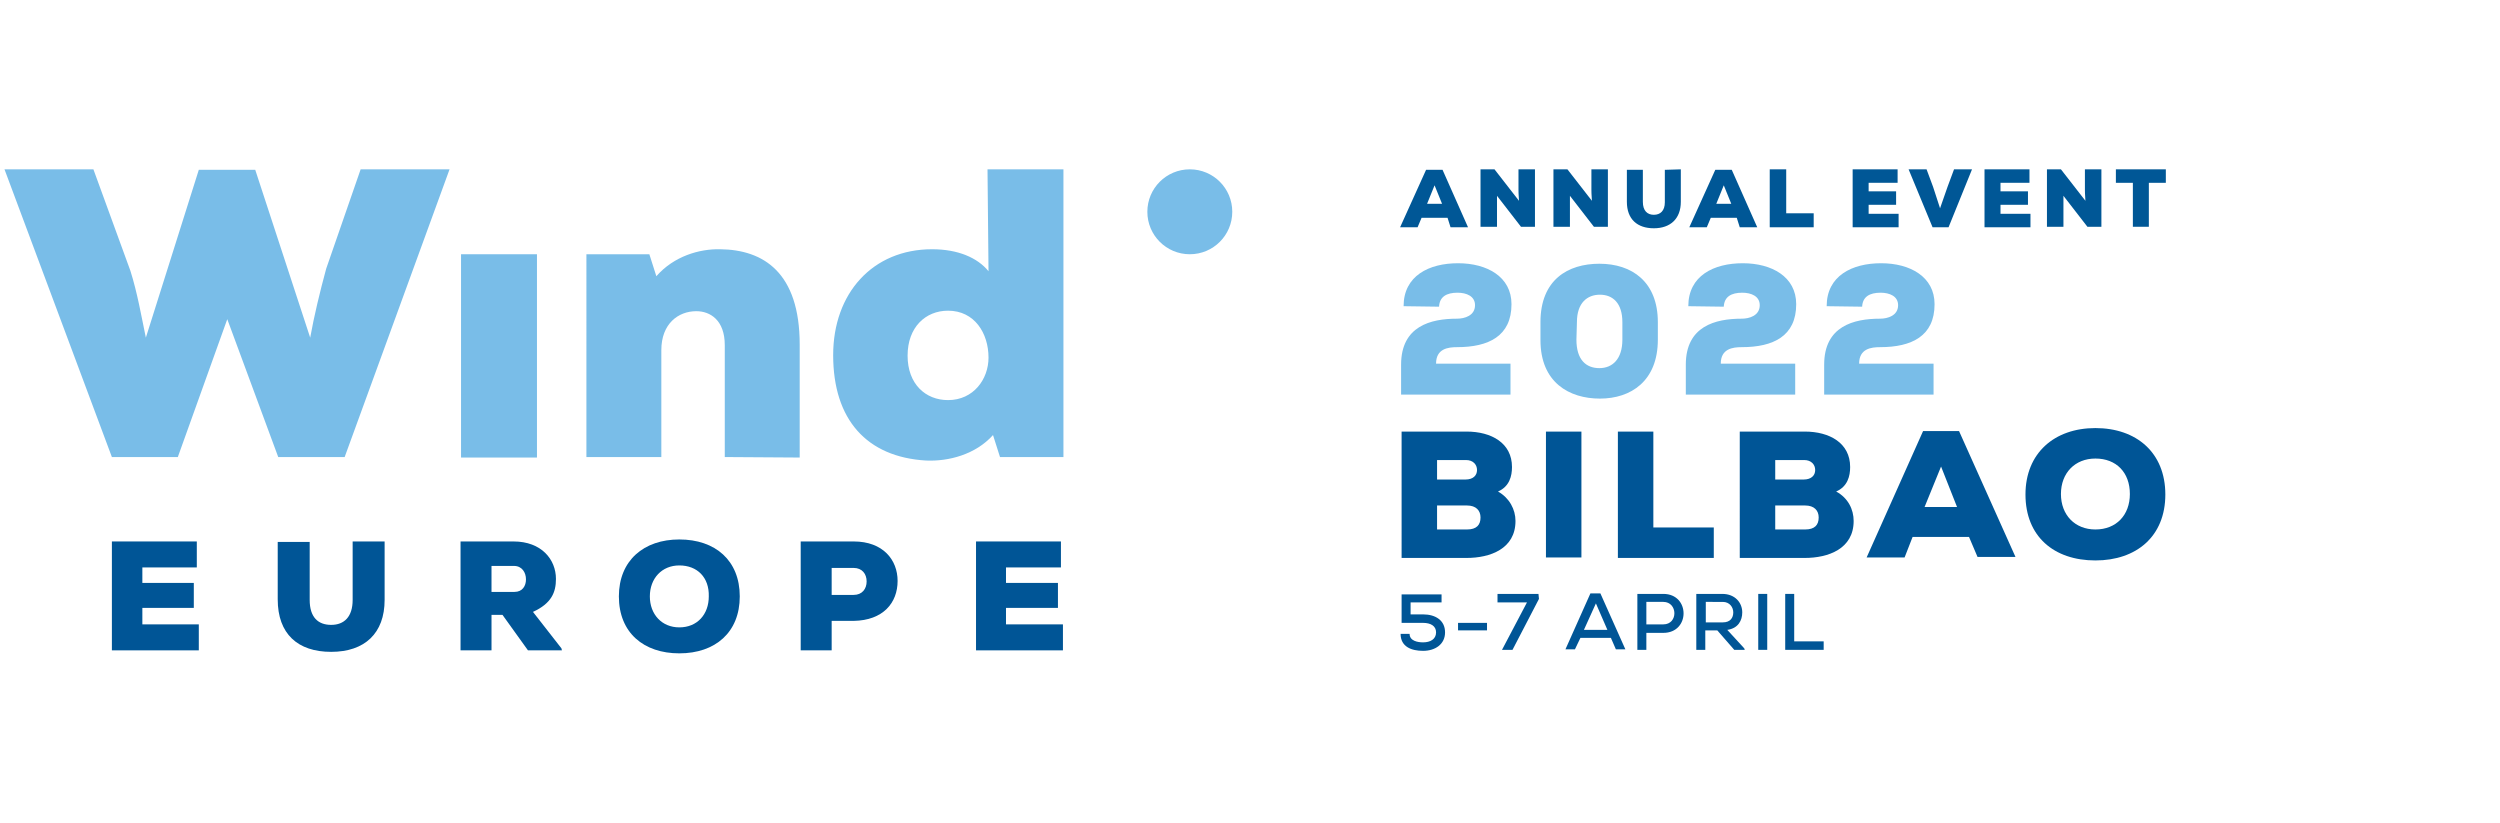 <?xml version="1.0" encoding="utf-8"?>
<!-- Generator: Adobe Illustrator 26.0.3, SVG Export Plug-In . SVG Version: 6.00 Build 0)  -->
<svg version="1.1" id="Layer_1" xmlns="http://www.w3.org/2000/svg" xmlns:xlink="http://www.w3.org/1999/xlink" x="0px" y="0px"
	 viewBox="0 0 500.5 164.7" style="enable-background:new 0 0 500.5 164.7;" xml:space="preserve">
<style type="text/css">
	.st0{fill:#79BDE8;}
	.st1{fill:#005596;}
	.st2{fill:#005796;}
</style>
<g id="Layer_1_1_">
	<g>
		<path class="st0" d="M69,91.5H55.7L45.5,63.9l-9.9,27.6H22.4L0.9,33.9h17.8l7.4,20.3c1.4,4.4,2.2,9.1,3.1,13.4l10.6-33.6h11.3
			l11,33.6c0.8-4.4,1.9-9,3.2-13.8l6.9-19.9H90L69,91.5z"/>
		<path class="st0" d="M246.7,42.4c0,4.7-3.8,8.5-8.5,8.5s-8.5-3.8-8.5-8.5c0-4.7,3.8-8.5,8.5-8.5S246.7,37.7,246.7,42.4"/>
		<rect x="92.3" y="50.9" class="st0" width="15.2" height="40.7"/>
		<path class="st0" d="M145.1,91.5V69.1c0-5-2.9-6.8-5.7-6.8c-3.6,0-7,2.5-7,7.8v21.4h-15V50.9h12.6l1.4,4.4c3.5-4,8.6-5.5,12.8-5.4
			c8.6,0.1,15.9,4.6,15.9,19.1v22.6L145.1,91.5L145.1,91.5L145.1,91.5z"/>
		<path class="st0" d="M197.7,33.9h15.2v57.6h-12.7l-1.4-4.4c-3.5,3.9-8.9,5.3-13.4,5.1c-11.9-0.7-18.6-8.2-18.6-21.1
			c0-12.4,7.9-21.2,19.8-21.2c5.2,0,9.1,1.7,11.3,4.4L197.7,33.9L197.7,33.9z M181.7,71.2c0,5.7,3.6,8.9,8.1,8.9
			c5.1,0,8.1-4.2,8.1-8.5c0-4.9-2.8-9.4-8.1-9.4C185.3,62.2,181.7,65.5,181.7,71.2"/>
		<g>
			<polygon class="st1" points="39.8,130.2 22.4,130.2 22.4,108.4 39.4,108.4 39.4,113.6 28.5,113.6 28.5,116.7 38.8,116.7 
				38.8,121.7 28.5,121.7 28.5,125 39.8,125 			"/>
			<path class="st1" d="M112.5,130.2h-6.8l-5.1-7.1h-2.2v7.1h-6.2v-21.8h10.6c5.6,0,8.5,3.6,8.5,7.5c0,2.7-0.9,4.9-4.6,6.6l5.7,7.3
				L112.5,130.2L112.5,130.2z M98.4,113.3v5.2h4.6c1.6,0,2.3-1.2,2.3-2.5c0-1.4-0.8-2.7-2.4-2.7C102.9,113.3,98.4,113.3,98.4,113.3z
				"/>
			<path class="st1" d="M136,130.8c-7.1,0-12.1-4.1-12.1-11.4c0-7.2,5-11.4,12.1-11.4c7.2,0,12.1,4.2,12.1,11.4
				C148.1,126.6,143.2,130.8,136,130.8 M136,113.2c-3.5,0-5.9,2.6-5.9,6.2c0,3.6,2.4,6.2,5.9,6.2c3.6,0,5.9-2.6,5.9-6.2
				C142,115.6,139.6,113.2,136,113.2"/>
			<path class="st1" d="M166.5,124.3v5.9h-6.2v-21.8h10.6c5.9,0,8.8,3.7,8.8,7.9c0,4.4-2.9,7.9-8.8,8L166.5,124.3L166.5,124.3z
				 M166.5,119.1h4.4c1.7,0,2.6-1.2,2.6-2.7s-0.9-2.7-2.6-2.7h-4.4V119.1z"/>
			<polygon class="st1" points="212.8,130.2 195.4,130.2 195.4,108.4 212.4,108.4 212.4,113.6 201.4,113.6 201.4,116.7 211.8,116.7 
				211.8,121.7 201.4,121.7 201.4,125 212.8,125 			"/>
			<path class="st1" d="M70.6,108.4v11.7c0,3.4-1.7,5-4.3,5c-2.6,0-4.3-1.5-4.3-5v-11.6h-6.4V120c0,6.9,4,10.5,10.7,10.5
				S77,126.8,77,120.1v-11.7C77,108.4,70.6,108.4,70.6,108.4z"/>
		</g>
	</g>
	<g>
		<g>
			<path class="st0" d="M281,61.3c0-6.1,5.1-8.6,10.9-8.6s10.7,2.7,10.7,8.2c0,6.4-4.6,8.6-10.9,8.6c-1.8,0-4.2,0.3-4.2,3.3h14.9
				v6.2h-21.9V73c0-7.7,5.9-9.2,11.2-9.2c1.5,0,3.6-0.6,3.6-2.7c0-1.8-1.7-2.5-3.5-2.5c-2.2,0-3.6,0.8-3.7,2.8L281,61.3L281,61.3
				L281,61.3z"/>
			<path class="st0" d="M308.4,64.5c0-8.5,5.5-11.7,11.8-11.7c6.5,0,11.7,3.6,11.7,11.7V68c0,8.3-5.4,11.8-11.6,11.8
				c-6.1,0-11.9-3.2-11.9-11.7L308.4,64.5L308.4,64.5z M315.6,68c0,4,1.9,5.7,4.6,5.7c2.6,0,4.6-1.8,4.6-5.7v-3.5
				c0-3.8-1.9-5.5-4.5-5.5c-2.5,0-4.6,1.6-4.6,5.5L315.6,68L315.6,68z"/>
			<path class="st0" d="M338,61.3c0-6.1,5.1-8.6,10.9-8.6s10.7,2.7,10.7,8.2c0,6.4-4.6,8.6-10.9,8.6c-1.8,0-4.2,0.3-4.2,3.3h14.9
				v6.2h-21.9V73c0-7.7,5.9-9.2,11.2-9.2c1.5,0,3.6-0.6,3.6-2.7c0-1.8-1.7-2.5-3.5-2.5c-2.2,0-3.6,0.8-3.7,2.8L338,61.3L338,61.3
				L338,61.3z"/>
			<path class="st0" d="M365.7,61.3c0-6.1,5.1-8.6,10.9-8.6s10.7,2.7,10.7,8.2c0,6.4-4.6,8.6-10.9,8.6c-1.8,0-4.2,0.3-4.2,3.3h14.9
				v6.2h-21.9V73c0-7.7,5.9-9.2,11.2-9.2c1.5,0,3.6-0.6,3.6-2.7c0-1.8-1.7-2.5-3.5-2.5c-2.2,0-3.6,0.8-3.7,2.8L365.7,61.3
				L365.7,61.3L365.7,61.3z"/>
		</g>
	</g>
	<g>
		<g>
			<path class="st1" d="M288.7,120.6h-6.3v2.4h2.5c2.5,0,4.4,1.2,4.4,3.6c0,2.4-2,3.7-4.4,3.7c-2.3,0-4.5-0.8-4.5-3.4h1.8
				c0,1.4,1.6,1.7,2.7,1.7c1.4,0,2.6-0.6,2.6-2c0-1.3-1.1-1.9-2.6-1.9h-4.3v-5.7h8V120.6z"/>
			<path class="st1" d="M291.9,124.7h5.8v1.5h-5.8V124.7z"/>
			<path class="st1" d="M300.7,130.1l5-9.5h-5.9v-1.7h8.2l0.1,1l-5.3,10.2H300.7z"/>
			<path class="st1" d="M322.5,127.7h-6.1l-1.1,2.3h-1.9l5-11.2h2l5,11.2h-1.9L322.5,127.7z M319.5,120.8l-2.4,5.3h4.7L319.5,120.8z
				"/>
			<path class="st1" d="M329.6,126.7v3.4h-1.8v-11.2c1.7,0,3.5,0,5.2,0c5.4,0,5.4,7.8,0,7.8H329.6z M329.6,125h3.4
				c3,0,2.9-4.5,0-4.5h-3.4V125z"/>
			<path class="st1" d="M349.3,130.1h-2.1l-3.4-3.9h-2.4v3.9h-1.8v-11.2c1.8,0,3.5,0,5.2,0c2.6,0,4,1.8,4,3.7c0,1.6-0.8,3.2-3,3.5
				l3.4,3.7L349.3,130.1z M341.5,120.5v4.1h3.4c1.5,0,2.1-0.9,2.1-2c0-1-0.7-2.1-2.1-2.1L341.5,120.5L341.5,120.5z"/>
			<path class="st1" d="M352,130.1v-11.2h1.8v11.2H352z"/>
			<path class="st1" d="M359.2,118.9v9.5h5.9v1.7h-7.7v-11.2H359.2z"/>
		</g>
		<g>
			<g>
				<path class="st2" d="M289.8,43.6h-5.2l-0.8,1.9h-3.5l5.2-11.5h3.3l5.1,11.5h-3.5L289.8,43.6z M287.2,37.1l-1.5,3.7h3L287.2,37.1
					z"/>
				<path class="st2" d="M304.1,40.2c-0.1-1.4-0.1-1.9-0.1-2.3v-4h3.3v11.5h-2.8l-4.8-6.2l0,2.5v3.7h-3.3V33.9h2.8L304.1,40.2z"/>
				<path class="st2" d="M318.7,40.2c-0.1-1.4-0.1-1.9-0.1-2.3v-4h3.3v11.5h-2.8l-4.8-6.2l0,2.5v3.7h-3.3V33.9h2.8L318.7,40.2z"/>
				<path class="st2" d="M336.5,33.9v6.5c0,3.4-2.1,5.3-5.4,5.3s-5.4-1.8-5.4-5.3v-6.4h3.2v6.4c0,1.8,0.9,2.6,2.2,2.6
					c1.3,0,2.2-0.8,2.2-2.5v-6.5L336.5,33.9L336.5,33.9z"/>
				<path class="st2" d="M347.7,43.6h-5.2l-0.8,1.9h-3.5l5.2-11.5h3.3l5.1,11.5h-3.5L347.7,43.6z M345.1,37.1l-1.5,3.7h3L345.1,37.1
					z"/>
				<path class="st2" d="M357.6,33.9v8.8h5.5v2.8h-8.8V33.9H357.6z"/>
				<path class="st2" d="M380.1,45.5h-9.2V33.9h9v2.7h-5.8v1.7h5.5V41h-5.5v1.8h6V45.5z"/>
				<path class="st2" d="M390.1,45.5h-3.2l-4.8-11.6h3.6l1.3,3.5l1.4,4.3l1.5-4.3l1.3-3.5h3.6L390.1,45.5z"/>
				<path class="st2" d="M406.5,45.5h-9.2V33.9h9v2.7h-5.8v1.7h5.5V41h-5.5v1.8h6V45.5z"/>
				<path class="st2" d="M417.5,40.2c-0.1-1.4-0.1-1.9-0.1-2.3v-4h3.3v11.5h-2.8l-4.8-6.2l0,2.5v3.7h-3.3V33.9h2.8L417.5,40.2z"/>
				<path class="st2" d="M427,36.6h-3.4v-2.7h10v2.7h-3.4v8.8H427L427,36.6L427,36.6z"/>
			</g>
		</g>
		<g>
			<g>
				<path class="st1" d="M293.6,86.4c5,0,9.1,2.3,9.1,7.1c0,1.8-0.5,3.9-2.8,4.9c2.3,1.3,3.5,3.6,3.5,5.9c0,5.6-5.1,7.4-9.8,7.4h-13
					V86.4H293.6z M287.7,96h5.7c1.5,0,2.3-0.8,2.3-1.9c0-1.1-0.8-2-2.2-2h-5.8V96z M287.7,106h6c1.9,0,2.7-0.9,2.7-2.4
					c0-1.4-0.9-2.4-2.7-2.4h-6V106z"/>
				<path class="st1" d="M309.5,111.6V86.4h7.1v25.2L309.5,111.6L309.5,111.6z"/>
				<path class="st1" d="M331,86.4v19.2h12.1v6.1h-19.2V86.4H331z"/>
				<path class="st1" d="M361.3,86.4c5,0,9.1,2.3,9.1,7.1c0,1.8-0.5,3.9-2.8,4.9c2.4,1.3,3.5,3.6,3.5,5.9c0,5.6-5.1,7.4-9.8,7.4h-13
					V86.4H361.3z M355.4,96h5.7c1.5,0,2.3-0.8,2.3-1.9c0-1.1-0.8-2-2.2-2h-5.8V96z M355.4,106h6c1.9,0,2.7-0.9,2.7-2.4
					c0-1.4-0.9-2.4-2.7-2.4h-6V106z"/>
				<path class="st1" d="M394.2,107.5h-11.3l-1.6,4.1h-7.6L385,86.3h7.2l11.3,25.2h-7.6L394.2,107.5z M388.6,93.4l-3.3,8.1h6.5
					L388.6,93.4z"/>
				<path class="st1" d="M419.5,112.2c-8.3,0-14-4.8-14-13.2c0-8.3,5.8-13.3,14-13.3c8.2,0,14,4.9,14,13.3
					C433.5,107.4,427.7,112.2,419.5,112.2z M419.5,91.8c-4.1,0-6.9,2.9-6.9,7.1s2.8,7.1,6.9,7.1c4.2,0,6.9-2.9,6.9-7.1
					C426.4,94.6,423.7,91.8,419.5,91.8z"/>
			</g>
		</g>
	</g>
</g>
</svg>
